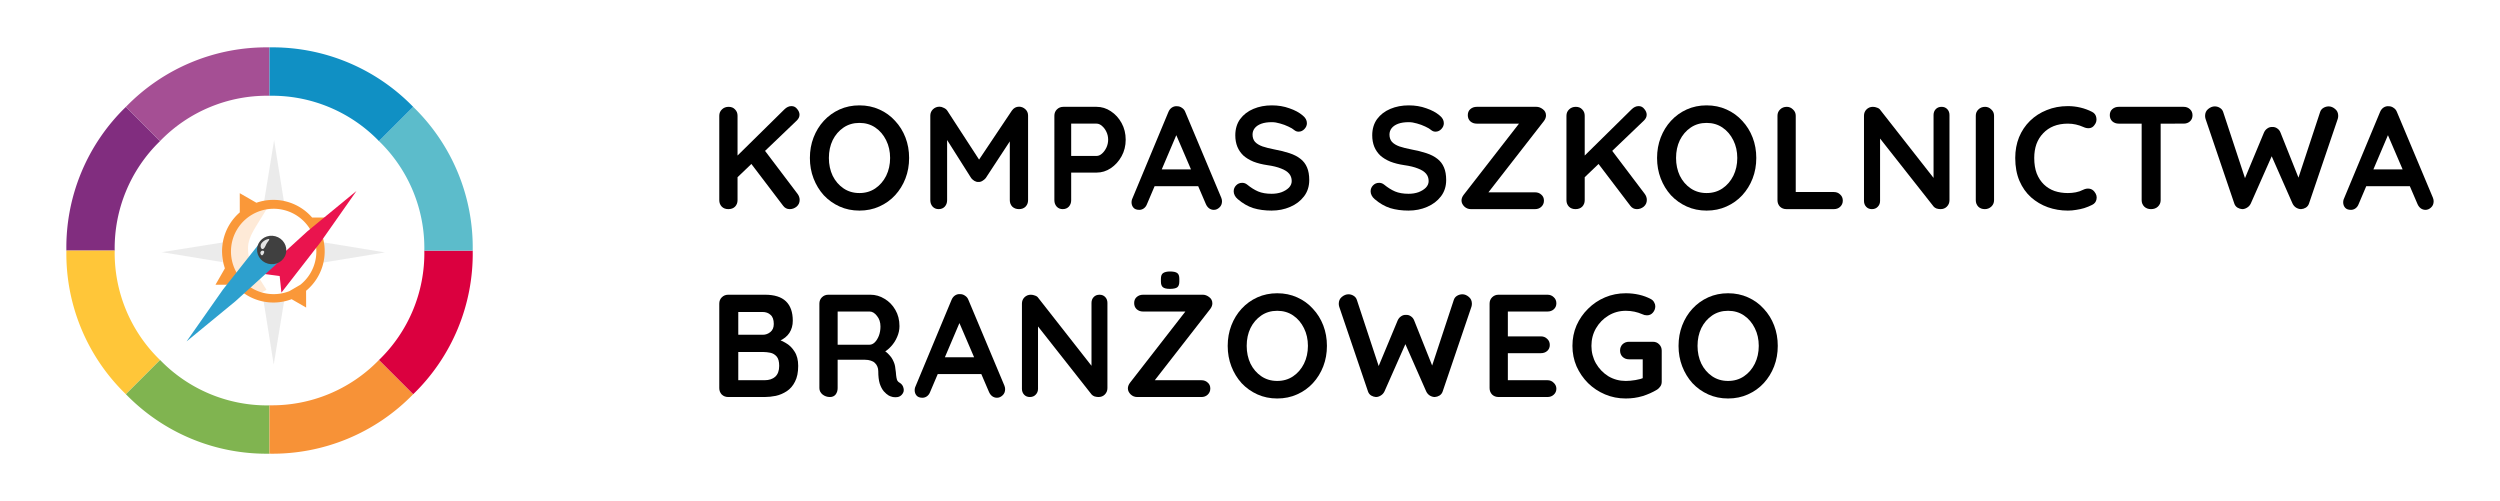 <?xml version="1.0" encoding="UTF-8" standalone="no"?> <svg xmlns:inkscape="http://www.inkscape.org/namespaces/inkscape" xmlns:sodipodi="http://sodipodi.sourceforge.net/DTD/sodipodi-0.dtd" xmlns="http://www.w3.org/2000/svg" xmlns:svg="http://www.w3.org/2000/svg" width="239.497" height="48.001" viewBox="0 0 239.497 48.001" version="1.1" id="svg2133" sodipodi:docname="kompas-branzowe.svg" inkscape:version="1.2.2 (732a01da63, 2022-12-09)" inkscape:export-filename="kompas-branzowe.png" inkscape:export-xdpi="400.84012" inkscape:export-ydpi="400.84012"><defs id="defs2085"><radialGradient id="radial-gradient" cx="4.262" cy="4.265" r="7.577" gradientTransform="matrix(-0.328,-1.222,0.764,-0.205,18.025,24.784)" gradientUnits="userSpaceOnUse" fx="4.262" fy="4.265"><stop offset="0" stop-color="#6b7680" id="stop2029"></stop><stop offset="0.064" stop-color="#727c86" id="stop2031"></stop><stop offset="0.159" stop-color="#868f97" id="stop2033"></stop><stop offset="0.163" stop-color="#889199" id="stop2035"></stop><stop offset="0.246" stop-color="#949ca3" id="stop2037"></stop><stop offset="0.316" stop-color="#a2a9b0" id="stop2039"></stop><stop offset="0.433" stop-color="#b3b9be" id="stop2041"></stop><stop offset="0.48" stop-color="#bcc1c6" id="stop2043"></stop><stop offset="0.653" stop-color="#d0d4d7" id="stop2045"></stop><stop offset="0.811" stop-color="#ebedee" id="stop2047"></stop><stop offset="0.953" stop-color="#fff" id="stop2049"></stop></radialGradient><filter id="Union_5" x="1.988" y="4.755" width="35.383" height="35.322" filterUnits="userSpaceOnUse"><feOffset dy="3" id="feOffset2052"></feOffset><feGaussianBlur stdDeviation="3" result="blur" id="feGaussianBlur2054"></feGaussianBlur><feFlood flood-opacity="0.161" id="feFlood2056"></feFlood><feComposite operator="in" in2="blur" id="feComposite2058" result="result1"></feComposite><feComposite in="SourceGraphic" in2="result1" id="feComposite2060"></feComposite></filter><filter id="Union_4" x="2.407" y="11.368" width="27.432" height="30.633" filterUnits="userSpaceOnUse"><feOffset dy="3" id="feOffset2063"></feOffset><feGaussianBlur stdDeviation="3" result="blur-2" id="feGaussianBlur2065"></feGaussianBlur><feFlood flood-opacity="0.161" id="feFlood2067"></feFlood><feComposite operator="in" in2="blur-2" id="feComposite2069" result="result1"></feComposite><feComposite in="SourceGraphic" in2="result1" id="feComposite2071"></feComposite></filter><filter id="Union_3" x="9.249" y="2.956" width="27.426" height="30.586" filterUnits="userSpaceOnUse"><feOffset dy="3" id="feOffset2074"></feOffset><feGaussianBlur stdDeviation="3" result="blur-3" id="feGaussianBlur2076"></feGaussianBlur><feFlood flood-opacity="0.161" id="feFlood2078"></feFlood><feComposite operator="in" in2="blur-3" id="feComposite2080" result="result1"></feComposite><feComposite in="SourceGraphic" in2="result1" id="feComposite2082"></feComposite></filter><radialGradient id="radial-gradient-2" cx="4.262" cy="4.265" r="7.577" gradientTransform="scale(1.265,0.791)" gradientUnits="userSpaceOnUse" fx="4.262" fy="4.265"><stop offset="0" stop-color="#6b7680" id="stop2557"></stop><stop offset="0.064" stop-color="#727c86" id="stop2559"></stop><stop offset="0.159" stop-color="#868f97" id="stop2561"></stop><stop offset="0.163" stop-color="#889199" id="stop2563"></stop><stop offset="0.246" stop-color="#949ca3" id="stop2565"></stop><stop offset="0.316" stop-color="#a2a9b0" id="stop2567"></stop><stop offset="0.433" stop-color="#b3b9be" id="stop2569"></stop><stop offset="0.48" stop-color="#bcc1c6" id="stop2571"></stop><stop offset="0.653" stop-color="#d0d4d7" id="stop2573"></stop><stop offset="0.811" stop-color="#ebedee" id="stop2575"></stop><stop offset="0.953" stop-color="#fff" id="stop2577"></stop></radialGradient><filter id="Union_5-4" x="1.988" y="4.755" width="35.383" height="35.322" filterUnits="userSpaceOnUse"><feOffset dy="3" id="feOffset2580"></feOffset><feGaussianBlur stdDeviation="3" result="blur" id="feGaussianBlur2582"></feGaussianBlur><feFlood flood-opacity="0.161" id="feFlood2584"></feFlood><feComposite operator="in" in2="blur" id="feComposite2586" result="result1"></feComposite><feComposite in="SourceGraphic" in2="result1" id="feComposite2588"></feComposite></filter><filter id="Union_4-6" x="2.407" y="11.368" width="27.432" height="30.633" filterUnits="userSpaceOnUse"><feOffset dy="3" id="feOffset2591"></feOffset><feGaussianBlur stdDeviation="3" result="blur-2" id="feGaussianBlur2593"></feGaussianBlur><feFlood flood-opacity="0.161" id="feFlood2595"></feFlood><feComposite operator="in" in2="blur-2" id="feComposite2597" result="result1"></feComposite><feComposite in="SourceGraphic" in2="result1" id="feComposite2599"></feComposite></filter><filter id="Union_3-4" x="9.249" y="2.956" width="27.426" height="30.586" filterUnits="userSpaceOnUse"><feOffset dy="3" id="feOffset2602"></feOffset><feGaussianBlur stdDeviation="3" result="blur-3" id="feGaussianBlur2604"></feGaussianBlur><feFlood flood-opacity="0.161" id="feFlood2606"></feFlood><feComposite operator="in" in2="blur-3" id="feComposite2608" result="result1"></feComposite><feComposite in="SourceGraphic" in2="result1" id="feComposite2610"></feComposite></filter></defs><g id="g4382" transform="translate(0,2)"><g aria-label="KOMPAS SZKOLNICTWABRANŻOWEGO" id="KOMPAS_SZKOLNICTWA_BRANŻOWEGO" style="font-weight:700;font-size:14px;font-family:Quicksand;letter-spacing:0.03em"><path d="m 75.654,18.034 q -0.392,0 -0.63,-0.322 l -3.234,-4.256 1.274,-1.302 3.346,4.424 q 0.196,0.266 0.196,0.574 0,0.392 -0.294,0.644 -0.294,0.238 -0.658,0.238 z m 0.168,-9.87 q 0.336,0 0.546,0.28 0.224,0.266 0.224,0.546 0,0.294 -0.252,0.546 l -5.866,5.614 -0.07,-2.002 4.732,-4.662 q 0.322,-0.322 0.686,-0.322 z m -6.048,9.87 q -0.392,0 -0.63,-0.238 -0.238,-0.252 -0.238,-0.616 V 9.088 q 0,-0.364 0.252,-0.602 0.252,-0.252 0.644,-0.252 0.392,0 0.616,0.252 0.238,0.238 0.238,0.602 v 8.092 q 0,0.364 -0.238,0.616 -0.238,0.238 -0.644,0.238 z" id="path3925"></path><path d="m 87.092,13.134 q 0,1.05 -0.35,1.96 -0.35,0.91 -0.994,1.61 -0.63,0.686 -1.512,1.078 -0.868,0.392 -1.904,0.392 -1.036,0 -1.904,-0.392 -0.868,-0.392 -1.512,-1.078 -0.63,-0.7 -0.98,-1.61 -0.35,-0.91 -0.35,-1.96 0,-1.05 0.35,-1.96 0.35,-0.91 0.98,-1.596 0.644,-0.7 1.512,-1.092 0.868,-0.392 1.904,-0.392 1.036,0 1.904,0.392 0.882,0.392 1.512,1.092 0.644,0.686 0.994,1.596 0.35,0.91 0.35,1.96 z m -1.82,0 q 0,-0.938 -0.378,-1.694 -0.378,-0.77 -1.036,-1.218 -0.658,-0.448 -1.526,-0.448 -0.868,0 -1.526,0.448 -0.658,0.448 -1.036,1.204 -0.364,0.756 -0.364,1.708 0,0.938 0.364,1.708 0.378,0.756 1.036,1.204 0.658,0.448 1.526,0.448 0.868,0 1.526,-0.448 0.658,-0.448 1.036,-1.204 0.378,-0.77 0.378,-1.708 z" id="path3927"></path><path d="m 90.004,8.22 q 0.196,0 0.406,0.112 0.224,0.098 0.336,0.266 l 3.402,5.236 -0.7,-0.028 3.486,-5.208 q 0.266,-0.378 0.686,-0.378 0.336,0 0.602,0.238 0.266,0.238 0.266,0.616 v 8.106 q 0,0.364 -0.238,0.616 -0.238,0.238 -0.63,0.238 -0.392,0 -0.644,-0.238 -0.238,-0.252 -0.238,-0.616 v -6.594 l 0.546,0.126 -2.856,4.354 q -0.126,0.154 -0.322,0.266 -0.182,0.112 -0.378,0.098 -0.182,0.014 -0.378,-0.098 -0.182,-0.112 -0.308,-0.266 l -2.674,-4.228 0.364,-0.742 v 7.084 q 0,0.364 -0.224,0.616 -0.224,0.238 -0.588,0.238 -0.35,0 -0.574,-0.238 -0.224,-0.252 -0.224,-0.616 V 9.074 q 0,-0.35 0.252,-0.602 0.266,-0.252 0.63,-0.252 z" id="path3929"></path><path d="m 105.054,8.234 q 0.728,0 1.358,0.42 0.644,0.42 1.036,1.134 0.392,0.714 0.392,1.596 0,0.868 -0.392,1.582 -0.392,0.714 -1.036,1.148 -0.63,0.42 -1.358,0.42 h -2.576 l 0.14,-0.252 v 2.898 q 0,0.364 -0.224,0.616 -0.224,0.238 -0.588,0.238 -0.35,0 -0.574,-0.238 -0.224,-0.252 -0.224,-0.616 V 9.088 q 0,-0.364 0.238,-0.602 0.252,-0.252 0.616,-0.252 z m 0,4.704 q 0.266,0 0.518,-0.224 0.252,-0.224 0.42,-0.574 0.168,-0.364 0.168,-0.756 0,-0.406 -0.168,-0.756 -0.168,-0.35 -0.42,-0.56 -0.252,-0.224 -0.518,-0.224 h -2.604 l 0.168,-0.252 v 3.57 l -0.154,-0.224 z" id="path3931"></path><path d="m 112.908,10.432 -3.024,7.112 q -0.098,0.266 -0.308,0.42 -0.196,0.14 -0.434,0.14 -0.378,0 -0.56,-0.21 -0.182,-0.21 -0.182,-0.518 0,-0.126 0.042,-0.266 l 3.486,-8.372 q 0.112,-0.28 0.336,-0.434 0.238,-0.154 0.504,-0.126 0.252,0 0.462,0.154 0.224,0.14 0.322,0.406 l 3.444,8.204 q 0.07,0.182 0.07,0.336 0,0.378 -0.252,0.602 -0.238,0.224 -0.532,0.224 -0.252,0 -0.462,-0.154 -0.196,-0.154 -0.308,-0.42 l -3.01,-7.014 z m -2.59,5.404 0.77,-1.61 h 3.78 l 0.266,1.61 z" id="path3933"></path><path d="m 121.826,18.174 q -0.98,0 -1.764,-0.238 -0.784,-0.252 -1.498,-0.868 -0.182,-0.154 -0.28,-0.35 -0.098,-0.196 -0.098,-0.392 0,-0.322 0.224,-0.56 0.238,-0.252 0.588,-0.252 0.266,0 0.476,0.168 0.532,0.434 1.05,0.658 0.532,0.224 1.302,0.224 0.518,0 0.952,-0.154 0.434,-0.168 0.7,-0.434 0.266,-0.28 0.266,-0.63 0,-0.42 -0.252,-0.714 -0.252,-0.294 -0.77,-0.49 -0.518,-0.21 -1.316,-0.322 -0.756,-0.112 -1.33,-0.336 -0.574,-0.238 -0.966,-0.588 -0.378,-0.364 -0.574,-0.84 -0.196,-0.49 -0.196,-1.092 0,-0.91 0.462,-1.554 0.476,-0.644 1.274,-0.98 0.798,-0.336 1.764,-0.336 0.91,0 1.68,0.28 0.784,0.266 1.274,0.686 0.406,0.322 0.406,0.742 0,0.308 -0.238,0.56 -0.238,0.252 -0.56,0.252 -0.21,0 -0.378,-0.126 -0.224,-0.196 -0.602,-0.364 -0.378,-0.182 -0.798,-0.294 -0.42,-0.126 -0.784,-0.126 -0.602,0 -1.022,0.154 -0.406,0.154 -0.616,0.42 -0.21,0.266 -0.21,0.616 0,0.42 0.238,0.7 0.252,0.266 0.714,0.434 0.462,0.154 1.106,0.28 0.84,0.154 1.47,0.364 0.644,0.21 1.064,0.546 0.42,0.322 0.63,0.826 0.21,0.49 0.21,1.204 0,0.91 -0.504,1.568 -0.504,0.658 -1.33,1.008 -0.812,0.35 -1.764,0.35 z" id="path3935"></path><path d="m 134.944,18.174 q -0.98,0 -1.764,-0.238 -0.784,-0.252 -1.498,-0.868 -0.182,-0.154 -0.28,-0.35 -0.098,-0.196 -0.098,-0.392 0,-0.322 0.224,-0.56 0.238,-0.252 0.588,-0.252 0.266,0 0.476,0.168 0.532,0.434 1.05,0.658 0.532,0.224 1.302,0.224 0.518,0 0.952,-0.154 0.434,-0.168 0.7,-0.434 0.266,-0.28 0.266,-0.63 0,-0.42 -0.252,-0.714 -0.252,-0.294 -0.77,-0.49 -0.518,-0.21 -1.316,-0.322 -0.756,-0.112 -1.33,-0.336 -0.574,-0.238 -0.966,-0.588 -0.378,-0.364 -0.574,-0.84 -0.196,-0.49 -0.196,-1.092 0,-0.91 0.462,-1.554 0.476,-0.644 1.274,-0.98 0.798,-0.336 1.764,-0.336 0.91,0 1.68,0.28 0.784,0.266 1.274,0.686 0.406,0.322 0.406,0.742 0,0.308 -0.238,0.56 -0.238,0.252 -0.56,0.252 -0.21,0 -0.378,-0.126 -0.224,-0.196 -0.602,-0.364 -0.378,-0.182 -0.798,-0.294 -0.42,-0.126 -0.784,-0.126 -0.602,0 -1.022,0.154 -0.406,0.154 -0.616,0.42 -0.21,0.266 -0.21,0.616 0,0.42 0.238,0.7 0.252,0.266 0.714,0.434 0.462,0.154 1.106,0.28 0.84,0.154 1.47,0.364 0.644,0.21 1.064,0.546 0.42,0.322 0.63,0.826 0.21,0.49 0.21,1.204 0,0.91 -0.504,1.568 -0.504,0.658 -1.33,1.008 -0.812,0.35 -1.764,0.35 z" id="path3937"></path><path d="m 147.194,8.234 q 0.308,0 0.602,0.224 0.308,0.224 0.308,0.602 0,0.266 -0.196,0.532 l -5.362,6.888 -0.168,-0.056 h 4.676 q 0.364,0 0.602,0.224 0.252,0.21 0.252,0.574 0,0.35 -0.252,0.588 -0.238,0.224 -0.602,0.224 h -6.146 q -0.364,0 -0.63,-0.252 -0.266,-0.266 -0.266,-0.574 0,-0.266 0.196,-0.532 l 5.376,-6.916 0.126,0.084 h -4.242 q -0.364,0 -0.616,-0.224 -0.238,-0.224 -0.238,-0.588 0,-0.364 0.238,-0.574 0.252,-0.224 0.616,-0.224 z" id="path3939"></path><path d="m 156.812,18.034 q -0.392,0 -0.63,-0.322 l -3.234,-4.256 1.274,-1.302 3.346,4.424 q 0.196,0.266 0.196,0.574 0,0.392 -0.294,0.644 -0.294,0.238 -0.658,0.238 z m 0.168,-9.87 q 0.336,0 0.546,0.28 0.224,0.266 0.224,0.546 0,0.294 -0.252,0.546 l -5.866,5.614 -0.07,-2.002 4.732,-4.662 q 0.322,-0.322 0.686,-0.322 z m -6.048,9.87 q -0.392,0 -0.63,-0.238 -0.238,-0.252 -0.238,-0.616 V 9.088 q 0,-0.364 0.252,-0.602 0.252,-0.252 0.644,-0.252 0.392,0 0.616,0.252 0.238,0.238 0.238,0.602 v 8.092 q 0,0.364 -0.238,0.616 -0.238,0.238 -0.644,0.238 z" id="path3941"></path><path d="m 168.25,13.134 q 0,1.05 -0.35,1.96 -0.35,0.91 -0.994,1.61 -0.63,0.686 -1.512,1.078 -0.868,0.392 -1.904,0.392 -1.036,0 -1.904,-0.392 -0.868,-0.392 -1.512,-1.078 -0.63,-0.7 -0.98,-1.61 -0.35,-0.91 -0.35,-1.96 0,-1.05 0.35,-1.96 0.35,-0.91 0.98,-1.596 0.644,-0.7 1.512,-1.092 0.868,-0.392 1.904,-0.392 1.036,0 1.904,0.392 0.882,0.392 1.512,1.092 0.644,0.686 0.994,1.596 0.35,0.91 0.35,1.96 z m -1.82,0 q 0,-0.938 -0.378,-1.694 -0.378,-0.77 -1.036,-1.218 -0.658,-0.448 -1.526,-0.448 -0.868,0 -1.526,0.448 -0.658,0.448 -1.036,1.204 -0.364,0.756 -0.364,1.708 0,0.938 0.364,1.708 0.378,0.756 1.036,1.204 0.658,0.448 1.526,0.448 0.868,0 1.526,-0.448 0.658,-0.448 1.036,-1.204 0.378,-0.77 0.378,-1.708 z" id="path3943"></path><path d="m 175.684,16.396 q 0.364,0 0.602,0.238 0.252,0.224 0.252,0.588 0,0.35 -0.252,0.588 -0.238,0.224 -0.602,0.224 h -4.55 q -0.364,0 -0.616,-0.238 -0.238,-0.252 -0.238,-0.616 V 9.088 q 0,-0.364 0.252,-0.602 0.252,-0.252 0.644,-0.252 0.336,0 0.588,0.252 0.266,0.238 0.266,0.602 v 7.546 l -0.308,-0.238 z" id="path3945"></path><path d="m 186.002,8.234 q 0.336,0 0.546,0.224 0.21,0.224 0.21,0.56 v 8.162 q 0,0.364 -0.252,0.616 -0.238,0.238 -0.602,0.238 -0.182,0 -0.378,-0.056 -0.182,-0.07 -0.28,-0.182 l -5.502,-6.986 0.364,-0.224 v 6.664 q 0,0.336 -0.224,0.56 -0.21,0.224 -0.56,0.224 -0.336,0 -0.546,-0.224 -0.21,-0.224 -0.21,-0.56 V 9.088 q 0,-0.364 0.238,-0.602 0.252,-0.252 0.616,-0.252 0.196,0 0.406,0.084 0.21,0.07 0.308,0.224 l 5.334,6.804 -0.238,0.168 V 9.018 q 0,-0.336 0.21,-0.56 0.21,-0.224 0.56,-0.224 z" id="path3947"></path><path d="m 191.028,17.18 q 0,0.364 -0.266,0.616 -0.266,0.238 -0.616,0.238 -0.392,0 -0.63,-0.238 -0.238,-0.252 -0.238,-0.616 V 9.088 q 0,-0.364 0.252,-0.602 0.252,-0.252 0.644,-0.252 0.336,0 0.588,0.252 0.266,0.238 0.266,0.602 z" id="path3949"></path><path d="m 200.408,8.71 q 0.364,0.182 0.42,0.574 0.07,0.392 -0.196,0.714 -0.182,0.252 -0.476,0.28 -0.28,0.028 -0.574,-0.112 -0.336,-0.154 -0.714,-0.238 -0.364,-0.084 -0.77,-0.084 -0.756,0 -1.358,0.238 -0.588,0.238 -1.008,0.686 -0.42,0.434 -0.644,1.036 -0.21,0.602 -0.21,1.33 0,0.854 0.238,1.484 0.252,0.63 0.686,1.05 0.434,0.42 1.022,0.63 0.588,0.196 1.274,0.196 0.378,0 0.756,-0.07 0.378,-0.07 0.728,-0.252 0.294,-0.14 0.574,-0.098 0.294,0.042 0.49,0.294 0.28,0.35 0.196,0.728 -0.07,0.364 -0.42,0.532 -0.364,0.182 -0.756,0.308 -0.378,0.112 -0.77,0.168 -0.392,0.07 -0.798,0.07 -1.008,0 -1.918,-0.322 -0.896,-0.322 -1.61,-0.952 -0.7,-0.63 -1.106,-1.568 -0.406,-0.952 -0.406,-2.198 0,-1.078 0.364,-1.988 0.378,-0.91 1.05,-1.568 0.686,-0.672 1.61,-1.036 0.924,-0.378 2.016,-0.378 0.616,0 1.204,0.14 0.588,0.14 1.106,0.406 z" id="path3951"></path><path d="m 206.064,18.034 q -0.392,0 -0.644,-0.238 -0.252,-0.252 -0.252,-0.616 V 9.06 h 1.82 v 8.12 q 0,0.364 -0.266,0.616 -0.252,0.238 -0.658,0.238 z m -3.094,-8.19 q -0.364,0 -0.616,-0.224 -0.238,-0.224 -0.238,-0.588 0,-0.364 0.238,-0.574 0.252,-0.224 0.616,-0.224 h 6.216 q 0.364,0 0.602,0.224 0.252,0.224 0.252,0.588 0,0.364 -0.252,0.588 -0.238,0.21 -0.602,0.21 z" id="path3953"></path><path d="m 223.088,8.192 q 0.322,0 0.616,0.252 0.294,0.238 0.294,0.658 0,0.126 -0.042,0.28 l -2.758,8.12 q -0.084,0.252 -0.308,0.392 -0.21,0.126 -0.448,0.14 -0.238,0 -0.476,-0.14 -0.224,-0.14 -0.35,-0.406 l -2.072,-4.704 0.126,0.084 -2.044,4.62 q -0.126,0.266 -0.364,0.406 -0.224,0.14 -0.462,0.14 -0.224,-0.014 -0.448,-0.14 -0.224,-0.14 -0.308,-0.392 l -2.758,-8.12 q -0.042,-0.154 -0.042,-0.28 0,-0.42 0.294,-0.658 0.308,-0.252 0.63,-0.252 0.266,0 0.49,0.14 0.238,0.14 0.322,0.406 l 2.226,6.748 -0.308,-0.014 1.988,-4.774 q 0.112,-0.252 0.322,-0.392 0.21,-0.154 0.476,-0.14 0.266,-0.014 0.476,0.14 0.21,0.14 0.308,0.392 l 1.82,4.564 -0.224,0.14 2.198,-6.664 q 0.084,-0.266 0.322,-0.406 0.238,-0.14 0.504,-0.14 z" id="path3955"></path><path d="m 228.982,10.432 -3.024,7.112 q -0.098,0.266 -0.308,0.42 -0.196,0.14 -0.434,0.14 -0.378,0 -0.56,-0.21 -0.182,-0.21 -0.182,-0.518 0,-0.126 0.042,-0.266 l 3.486,-8.372 q 0.112,-0.28 0.336,-0.434 0.238,-0.154 0.504,-0.126 0.252,0 0.462,0.154 0.224,0.14 0.322,0.406 l 3.444,8.204 q 0.07,0.182 0.07,0.336 0,0.378 -0.252,0.602 -0.238,0.224 -0.532,0.224 -0.252,0 -0.462,-0.154 -0.196,-0.154 -0.308,-0.42 l -3.01,-7.014 z m -2.59,5.404 0.77,-1.61 h 3.78 l 0.266,1.61 z" id="path3957"></path><path d="m 73.288,26.234 q 1.344,0 2.002,0.63 0.658,0.63 0.658,1.862 0,0.658 -0.322,1.162 -0.322,0.49 -0.952,0.77 -0.63,0.266 -1.554,0.266 l 0.056,-0.63 q 0.434,0 0.994,0.126 0.56,0.112 1.078,0.42 0.532,0.294 0.868,0.84 0.35,0.532 0.35,1.372 0,0.924 -0.308,1.512 -0.294,0.588 -0.784,0.91 -0.49,0.322 -1.05,0.448 -0.56,0.112 -1.078,0.112 h -3.486 q -0.364,0 -0.616,-0.238 -0.238,-0.252 -0.238,-0.616 v -8.092 q 0,-0.364 0.238,-0.602 0.252,-0.252 0.616,-0.252 z m -0.252,1.652 h -2.492 l 0.182,-0.224 v 2.534 l -0.168,-0.126 h 2.52 q 0.406,0 0.728,-0.266 0.322,-0.266 0.322,-0.77 0,-0.602 -0.308,-0.868 -0.294,-0.28 -0.784,-0.28 z m 0.112,3.836 h -2.548 l 0.126,-0.112 v 2.954 l -0.14,-0.14 h 2.66 q 0.644,0 1.022,-0.336 0.378,-0.35 0.378,-1.036 0,-0.63 -0.252,-0.91 -0.252,-0.28 -0.602,-0.35 -0.35,-0.07 -0.644,-0.07 z" id="path3959"></path><path d="m 79.504,36.034 q -0.392,0 -0.7,-0.238 -0.308,-0.252 -0.308,-0.616 v -8.092 q 0,-0.364 0.238,-0.602 0.252,-0.252 0.616,-0.252 h 4.032 q 0.728,0 1.358,0.392 0.644,0.378 1.036,1.064 0.392,0.672 0.392,1.554 0,0.532 -0.224,1.036 -0.21,0.504 -0.588,0.91 -0.364,0.406 -0.826,0.63 l 0.014,-0.322 q 0.392,0.21 0.644,0.504 0.266,0.28 0.406,0.616 0.154,0.322 0.182,0.7 0.056,0.35 0.07,0.616 0.028,0.266 0.084,0.448 0.07,0.182 0.252,0.28 0.308,0.182 0.378,0.532 0.084,0.336 -0.154,0.602 -0.154,0.182 -0.392,0.238 -0.238,0.042 -0.476,0 -0.238,-0.056 -0.392,-0.14 -0.238,-0.14 -0.476,-0.406 -0.238,-0.28 -0.392,-0.742 -0.14,-0.462 -0.14,-1.19 0,-0.238 -0.084,-0.434 -0.084,-0.21 -0.238,-0.35 -0.154,-0.154 -0.392,-0.224 -0.238,-0.084 -0.56,-0.084 h -2.828 l 0.21,-0.322 v 3.038 q 0,0.364 -0.196,0.616 -0.196,0.238 -0.546,0.238 z m 0.546,-5.012 h 3.262 q 0.252,0 0.49,-0.224 0.238,-0.238 0.392,-0.63 0.154,-0.406 0.154,-0.882 0,-0.616 -0.336,-1.022 -0.322,-0.42 -0.7,-0.42 h -3.234 l 0.168,-0.448 v 3.962 z" id="path3961"></path><path d="m 92.132,28.432 -3.024,7.112 q -0.098,0.266 -0.308,0.42 -0.196,0.14 -0.434,0.14 -0.378,0 -0.56,-0.21 -0.182,-0.21 -0.182,-0.518 0,-0.126 0.042,-0.266 l 3.486,-8.372 q 0.112,-0.28 0.336,-0.434 0.238,-0.154 0.504,-0.126 0.252,0 0.462,0.154 0.224,0.14 0.322,0.406 l 3.444,8.204 q 0.07,0.182 0.07,0.336 0,0.378 -0.252,0.602 -0.238,0.224 -0.532,0.224 -0.252,0 -0.462,-0.154 -0.196,-0.154 -0.308,-0.42 l -3.01,-7.014 z m -2.59,5.404 0.77,-1.61 h 3.78 l 0.266,1.61 z" id="path3963"></path><path d="m 105.334,26.234 q 0.336,0 0.546,0.224 0.21,0.224 0.21,0.56 v 8.162 q 0,0.364 -0.252,0.616 -0.238,0.238 -0.602,0.238 -0.182,0 -0.378,-0.056 -0.182,-0.07 -0.28,-0.182 l -5.502,-6.986 0.364,-0.224 v 6.664 q 0,0.336 -0.224,0.56 -0.21,0.224 -0.56,0.224 -0.336,0 -0.546,-0.224 -0.21,-0.224 -0.21,-0.56 v -8.162 q 0,-0.364 0.238,-0.602 0.252,-0.252 0.616,-0.252 0.196,0 0.406,0.084 0.21,0.07 0.308,0.224 l 5.334,6.804 -0.238,0.168 v -6.496 q 0,-0.336 0.21,-0.56 0.21,-0.224 0.56,-0.224 z" id="path3965"></path><path d="m 115.232,26.234 q 0.308,0 0.602,0.224 0.308,0.224 0.308,0.602 0,0.266 -0.196,0.532 l -5.362,6.888 -0.168,-0.056 h 4.676 q 0.364,0 0.602,0.224 0.252,0.21 0.252,0.574 0,0.35 -0.252,0.588 -0.238,0.224 -0.602,0.224 h -6.146 q -0.364,0 -0.63,-0.252 -0.266,-0.266 -0.266,-0.574 0,-0.266 0.196,-0.532 l 5.376,-6.916 0.126,0.084 h -4.242 q -0.364,0 -0.616,-0.224 -0.238,-0.224 -0.238,-0.588 0,-0.364 0.238,-0.574 0.252,-0.224 0.616,-0.224 z m -3.164,-0.56 q -0.462,0 -0.658,-0.154 -0.196,-0.154 -0.196,-0.546 v -0.266 q 0,-0.406 0.21,-0.546 0.224,-0.154 0.658,-0.154 0.504,0 0.7,0.154 0.196,0.14 0.196,0.546 v 0.266 q 0,0.406 -0.21,0.56 -0.21,0.14 -0.7,0.14 z" id="path3967"></path><path d="m 127.118,31.134 q 0,1.05 -0.35,1.96 -0.35,0.91 -0.994,1.61 -0.63,0.686 -1.512,1.078 -0.868,0.392 -1.904,0.392 -1.036,0 -1.904,-0.392 -0.868,-0.392 -1.512,-1.078 -0.63,-0.7 -0.98,-1.61 -0.35,-0.91 -0.35,-1.96 0,-1.05 0.35,-1.96 0.35,-0.91 0.98,-1.596 0.644,-0.7 1.512,-1.092 0.868,-0.392 1.904,-0.392 1.036,0 1.904,0.392 0.882,0.392 1.512,1.092 0.644,0.686 0.994,1.596 0.35,0.91 0.35,1.96 z m -1.82,0 q 0,-0.938 -0.378,-1.694 -0.378,-0.77 -1.036,-1.218 -0.658,-0.448 -1.526,-0.448 -0.868,0 -1.526,0.448 -0.658,0.448 -1.036,1.204 -0.364,0.756 -0.364,1.708 0,0.938 0.364,1.708 0.378,0.756 1.036,1.204 0.658,0.448 1.526,0.448 0.868,0 1.526,-0.448 0.658,-0.448 1.036,-1.204 0.378,-0.77 0.378,-1.708 z" id="path3969"></path><path d="m 140.096,26.192 q 0.322,0 0.616,0.252 0.294,0.238 0.294,0.658 0,0.126 -0.042,0.28 l -2.758,8.12 q -0.084,0.252 -0.308,0.392 -0.21,0.126 -0.448,0.14 -0.238,0 -0.476,-0.14 -0.224,-0.14 -0.35,-0.406 l -2.072,-4.704 0.126,0.084 -2.044,4.62 q -0.126,0.266 -0.364,0.406 -0.224,0.14 -0.462,0.14 -0.224,-0.014 -0.448,-0.14 -0.224,-0.14 -0.308,-0.392 l -2.758,-8.12 q -0.042,-0.154 -0.042,-0.28 0,-0.42 0.294,-0.658 0.308,-0.252 0.63,-0.252 0.266,0 0.49,0.14 0.238,0.14 0.322,0.406 l 2.226,6.748 -0.308,-0.014 1.988,-4.774 q 0.112,-0.252 0.322,-0.392 0.21,-0.154 0.476,-0.14 0.266,-0.014 0.476,0.14 0.21,0.14 0.308,0.392 l 1.82,4.564 -0.224,0.14 2.198,-6.664 q 0.084,-0.266 0.322,-0.406 0.238,-0.14 0.504,-0.14 z" id="path3971"></path><path d="m 143.554,26.234 h 4.69 q 0.364,0 0.602,0.238 0.252,0.224 0.252,0.588 0,0.35 -0.252,0.574 -0.238,0.21 -0.602,0.21 h -3.92 l 0.126,-0.238 v 2.73 l -0.112,-0.112 h 3.276 q 0.364,0 0.602,0.238 0.252,0.224 0.252,0.588 0,0.35 -0.252,0.574 -0.238,0.21 -0.602,0.21 h -3.234 l 0.07,-0.112 v 2.828 l -0.112,-0.126 h 3.906 q 0.364,0 0.602,0.252 0.252,0.238 0.252,0.56 0,0.35 -0.252,0.574 -0.238,0.224 -0.602,0.224 h -4.69 q -0.364,0 -0.616,-0.238 -0.238,-0.252 -0.238,-0.616 v -8.092 q 0,-0.364 0.238,-0.602 0.252,-0.252 0.616,-0.252 z" id="path3973"></path><path d="m 155.748,36.174 q -1.064,0 -1.988,-0.392 -0.924,-0.392 -1.624,-1.078 -0.7,-0.7 -1.106,-1.61 -0.392,-0.91 -0.392,-1.96 0,-1.05 0.392,-1.96 0.406,-0.91 1.106,-1.596 0.7,-0.7 1.624,-1.092 0.924,-0.392 1.988,-0.392 0.658,0 1.274,0.14 0.616,0.14 1.134,0.42 0.21,0.112 0.308,0.308 0.112,0.182 0.112,0.378 0,0.336 -0.224,0.602 -0.224,0.266 -0.574,0.266 -0.112,0 -0.238,-0.028 -0.112,-0.028 -0.224,-0.084 -0.35,-0.154 -0.742,-0.238 -0.392,-0.084 -0.826,-0.084 -0.91,0 -1.666,0.462 -0.742,0.448 -1.19,1.218 -0.434,0.756 -0.434,1.68 0,0.91 0.434,1.68 0.448,0.77 1.19,1.232 0.756,0.448 1.666,0.448 0.42,0 0.924,-0.084 0.504,-0.084 0.826,-0.224 l -0.126,0.42 v -2.394 l 0.238,0.21 h -1.554 q -0.364,0 -0.616,-0.238 -0.238,-0.238 -0.238,-0.602 0,-0.364 0.238,-0.602 0.252,-0.238 0.616,-0.238 h 2.296 q 0.364,0 0.602,0.252 0.238,0.238 0.238,0.602 v 2.968 q 0,0.28 -0.14,0.462 -0.126,0.182 -0.294,0.294 -0.644,0.392 -1.414,0.63 -0.756,0.224 -1.596,0.224 z" id="path3975"></path><path d="m 170.308,31.134 q 0,1.05 -0.35,1.96 -0.35,0.91 -0.994,1.61 -0.63,0.686 -1.512,1.078 -0.868,0.392 -1.904,0.392 -1.036,0 -1.904,-0.392 -0.868,-0.392 -1.512,-1.078 -0.63,-0.7 -0.98,-1.61 -0.35,-0.91 -0.35,-1.96 0,-1.05 0.35,-1.96 0.35,-0.91 0.98,-1.596 0.644,-0.7 1.512,-1.092 0.868,-0.392 1.904,-0.392 1.036,0 1.904,0.392 0.882,0.392 1.512,1.092 0.644,0.686 0.994,1.596 0.35,0.91 0.35,1.96 z m -1.82,0 q 0,-0.938 -0.378,-1.694 -0.378,-0.77 -1.036,-1.218 -0.658,-0.448 -1.526,-0.448 -0.868,0 -1.526,0.448 -0.658,0.448 -1.036,1.204 -0.364,0.756 -0.364,1.708 0,0.938 0.364,1.708 0.378,0.756 1.036,1.204 0.658,0.448 1.526,0.448 0.868,0 1.526,-0.448 0.658,-0.448 1.036,-1.204 0.378,-0.77 0.378,-1.708 z" id="path3977"></path></g><g id="g3222" transform="translate(0,1.63)"><g id="Group_3899" data-name="Group 3899" transform="translate(6.359,0.908)"><g id="Group_3898" data-name="Group 3898"><g id="border_color" data-name="border color"><path id="Path_6656" data-name="Path 6656" d="m 1524.83,556.519 v 4.636 a 14.257,14.257 0 0 0 -10.488,4.343 l -3.269,-3.278 a 18.749,18.749 0 0 1 13.757,-5.701 z" transform="translate(-1505.372,-556.519)" fill="#a54f94"></path><path id="Path_6657" data-name="Path 6657" d="m 1513.243,566.6 a 14.289,14.289 0 0 0 -4.342,10.48 v 0.008 h -4.628 a 18.736,18.736 0 0 1 5.7,-13.766 z" transform="translate(-1504.273,-557.618)" fill="#812d7f"></path><path id="Path_6658" data-name="Path 6658" d="m 1513.251,590.219 -3.277,3.278 a 18.717,18.717 0 0 1 -5.7,-13.758 h 4.628 a 14.276,14.276 0 0 0 4.342,10.48 z" transform="translate(-1504.273,-560.271)" fill="#ffc639" inkscape:label="Path_6658"></path><path id="Path_6659" data-name="Path 6659" d="m 1524.83,596.59 v 4.628 a 18.749,18.749 0 0 1 -13.757,-5.7 l 3.277,-3.278 a 14.279,14.279 0 0 0 10.48,4.35 z" transform="translate(-1505.372,-562.292)" fill="#80b450"></path><path id="Path_6660" data-name="Path 6660" d="m 1541.249,595.517 a 18.782,18.782 0 0 1 -13.767,5.7 v -4.636 a 14.258,14.258 0 0 0 10.488,-4.343 z" transform="translate(-1508.024,-562.292)" fill="#f79237"></path><path id="Path_6661" data-name="Path 6661" d="m 1548.972,579.739 a 18.75,18.75 0 0 1 -5.7,13.758 l -3.279,-3.278 a 14.238,14.238 0 0 0 4.344,-10.48 z" transform="translate(-1510.045,-560.271)" fill="#db003f"></path><path id="Path_6662" data-name="Path 6662" d="m 1544.336,577.085 v -0.008 a 14.252,14.252 0 0 0 -4.344,-10.48 l 3.279,-3.278 a 18.755,18.755 0 0 1 5.7,13.766 z" transform="translate(-1510.045,-557.618)" fill="#5cbccb"></path><path id="Path_6663" data-name="Path 6663" d="m 1541.249,562.22 -3.279,3.278 a 14.258,14.258 0 0 0 -10.488,-4.343 v -4.636 a 18.782,18.782 0 0 1 13.767,5.701 z" transform="translate(-1508.024,-556.519)" fill="#1090c4"></path></g></g></g><path id="Path_6667" data-name="Path 6667" d="m 28.816,21.874 -1.077,0.172 -1.496,9.128 -0.021,0.128 -1.304,-8.18 -0.173,-1.076 -9.13,-1.5 -0.124,-0.018 8.178,-1.304 1.078,-0.171 1.493,-9.133 0.018,-0.124 1.31,8.178 0.171,1.078 9.134,1.498 z" fill="#cacaca" opacity="0.377"></path><ellipse id="Ellipse_76" data-name="Ellipse 76" cx="12.362" cy="30.798" rx="4.899" ry="4.733" transform="rotate(-30.018)" fill="#ffffff" style="stroke-width:1"></ellipse><path id="Path_6430" data-name="Path 6430" d="m 23.745,16.383 c 1.07,-0.618 1.13,0.156 1.207,-0.17 0.041,-0.167 0.213,-0.151 0.441,-0.255 0.063,-0.045 0.091,-0.463 0.378,0.034 -1.178,2.075 -2.022,2.969 -2.01,4.194 0.017,1.352 0.554,1.981 1.768,3.946 -1.349,0.78 -0.997,0.386 -1.505,0.031 -0.304,-0.212 -1.497,-0.092 -2.07,-1.084 a 4.901,4.901 0 0 1 1.792,-6.696 z" fill="#fa9839" opacity="0.2" style="stroke-width:1"></path><path id="Union_5-2" data-name="Union 5" d="M 5.594,11.234 A 4.9,4.9 0 0 1 1.573,7.3 L 0,6.393 1.576,5.484 a 4.9,4.9 0 0 1 3.9,-3.9 L 6.393,0 7.308,1.587 A 4.9,4.9 0 0 1 11.2,5.479 L 12.785,6.393 11.2,7.306 a 4.9,4.9 0 0 1 -4.01,3.927 l -0.8,1.388 z m 1.414,-0.773 a 4.074,4.074 0 1 0 -1.218,0 z" transform="matrix(0.868,-0.504,0.504,0.868,17.42,18.1)" fill="#fa9839"></path><g id="Group_6" data-name="Group 6" transform="matrix(0.259,-0.966,0.966,0.259,24.604,20.704)"><g transform="matrix(0.26,0.97,-0.97,0.26,14.4,-22.75)" filter="url(#Union_3)" id="g2117"><path id="Union_3-2" data-name="Union 3" d="M 11.221,6.752 5.549,4.68 0,2.344 1.483,1.775 1.252,0 6.31,3.239 Z" transform="rotate(-75,22.02,-1.997)" fill="#ea144e"></path></g></g><path id="Union_4-2" data-name="Union 4" d="m 22.556,25.226 -4.684,3.852 3.483,-4.964 3.798,-4.806 0.262,1.592 0.075,-0.084 1.501,0.39 z" fill="#2da0ce" style="stroke-width:1.004"></path><g id="Group_10" data-name="Group 10" transform="matrix(0.259,-0.966,0.966,0.259,24.317,21.268)"><g id="Group_5298" data-name="Group 5298"><ellipse id="Ellipse_1" data-name="Ellipse 1" cx="1.361" cy="1.405" rx="1.361" ry="1.405" fill="#404040"></ellipse><path id="Path_6431" data-name="Path 6431" d="M 0.441,0.006 A 1.052,1.052 0 0 1 1.087,0.591 C 1.107,0.757 0.759,0.524 0.508,0.486 0.257,0.448 0.023,0.394 0,0.257 -0.023,0.12 0.191,-0.032 0.441,0.006 Z" transform="translate(1.218,0.27)" fill="#e5e5e5"></path><path id="Path_6432" data-name="Path 6432" d="M 0.263,0.338 C -0.121,0.28 -0.009,0.123 0.128,0.031 A 0.218,0.218 0 0 1 0.375,0.047 C 0.471,0.113 0.531,0.378 0.263,0.338 Z" transform="translate(0.623,0.426)" fill="#e5e5e5"></path></g></g></g></g></svg> 